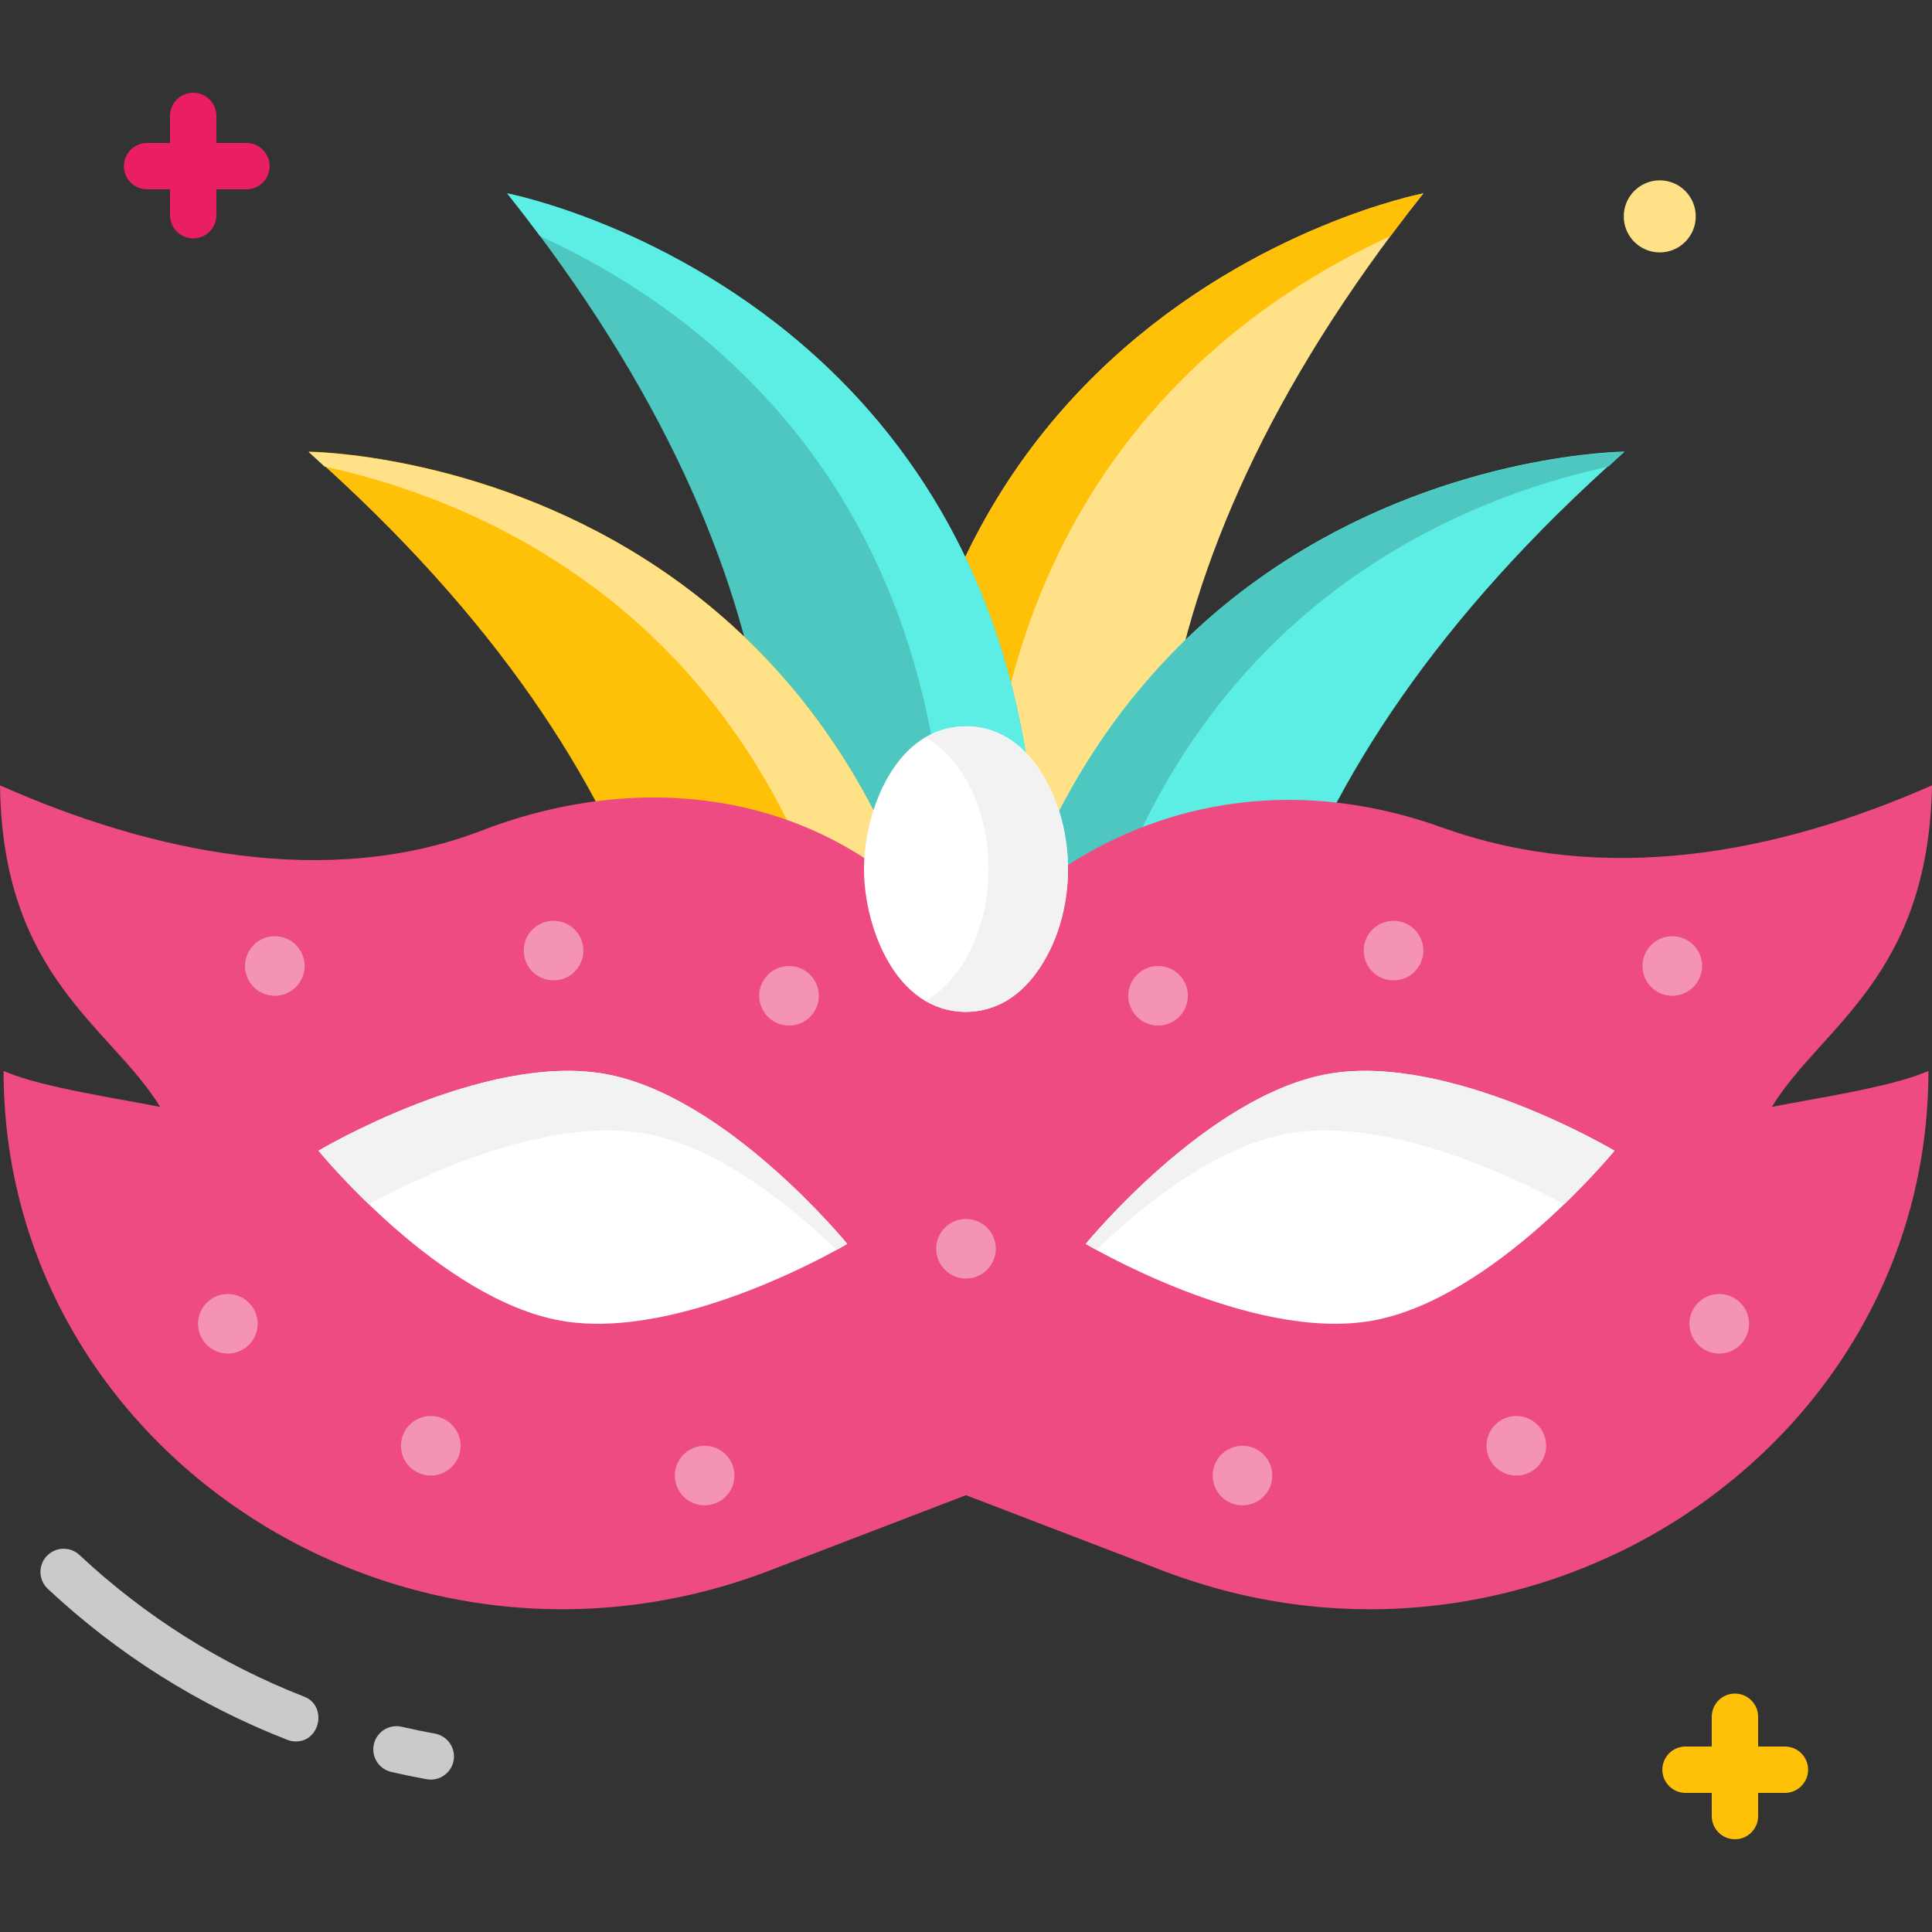 <svg id="Layer_1" enable-background="new 0 0 500 500" height="512" viewBox="0 0 500 500" width="512" xmlns="http://www.w3.org/2000/svg"><rect x="0" y="0" width="500" height="500" fill="#333333" stroke="none"/><g><g><g><g><g><g><path d="m310.044 282.826c-17.103-49.518-22.84-130.74 58.319-232.783 0 0-171.771 33.024-131.07 245.607z" fill="#ffe188"/></g><g><path d="m359.834 61.13c2.735-3.669 5.568-7.362 8.53-11.087 0 0-171.771 33.024-131.07 245.607l22.916-4.039c-27.08-149.835 52.448-208.999 99.624-230.481z" fill="#ffc107"/></g></g><g><g><path d="m189.58 282.826c17.103-49.518 22.84-130.74-58.319-232.783 0 0 171.771 33.024 131.07 245.607z" fill="#4dc7c0"/></g><g><path d="m139.791 61.13c-2.735-3.669-5.568-7.362-8.53-11.087 0 0 171.771 33.024 131.07 245.607l-22.916-4.039c27.08-149.835-52.448-208.999-99.624-230.481z" fill="#5cede5"/></g></g></g><g><g><g><path d="m322.516 336c-8.241-51 .218-132.718 97.87-219.123 0 0-174.898 1.123-171.743 219.123z" fill="#5cede5"/></g><g><path d="m416.257 120.757c1.36-1.233 2.733-2.556 4.129-3.791 0 0-174.898 1.035-171.743 219.035h23.663c-2.359-163.001 94.744-204.519 143.951-215.244z" fill="#4dc7c0"/></g></g><g><g><path d="m177.746 336c8.241-51-.218-132.718-97.87-219.123 0 0 174.898 1.123 171.743 219.123z" fill="#ffc107"/></g><g><path d="m84.005 120.757c-1.36-1.233-2.733-2.556-4.129-3.791 0 0 174.898 1.035 171.743 219.035h-23.663c2.359-163.001-94.745-204.519-143.951-215.244z" fill="#ffe188"/></g></g></g></g><g><g><path d="m76.563 450.691c-.726 0-1.463-.132-2.18-.412-23.006-8.979-43.869-22.128-62.01-39.083-2.421-2.263-2.549-6.06-.287-8.48 2.263-2.421 6.06-2.55 8.48-.287 17.024 15.91 36.599 28.249 58.18 36.671 5.955 2.324 4.215 11.591-2.183 11.591z" fill="#cacaca"/></g><g><path d="m111.491 460.559c-.354 0-.714-.032-1.076-.097-3.055-.553-6.137-1.187-9.158-1.885-3.229-.746-5.242-3.967-4.496-7.196s3.969-5.24 7.196-4.496c2.836.655 5.728 1.25 8.596 1.77 3.261.59 5.425 3.712 4.835 6.973-.525 2.898-3.051 4.931-5.897 4.931z" fill="#cacaca"/></g><g><path d="m498.303 277.477c-9.456 3.987-29.805 6.978-39.759 8.99 12.803-20.86 40.53-33.481 41.456-83.22-40.44 17.816-84.621 26.035-126.921 10.866-45.716-16.394-91.241-3.946-123.078 32.751-32.999-43.617-83.644-47.807-124.704-32.154-40.505 15.851-86.739 5.653-125.297-11.463.617 49.739 28.654 62.361 41.456 83.22-9.955-2.011-30.304-5.002-39.759-8.99l-.77-.325c0 98.407 103.26 165.737 198.279 129.288l50.794-19.484 50.794 19.484c95.019 36.449 198.279-30.882 198.279-129.288z" fill="#ed4b82"/></g><g><g><ellipse cx="392.422" cy="374.165" fill="#f493b4" rx="7.716" ry="7.71"/></g><g><ellipse cx="321.55" cy="381.875" fill="#f493b4" rx="7.716" ry="7.71"/></g><g><ellipse cx="250" cy="323.17" fill="#f493b4" rx="7.716" ry="7.71"/></g><g><ellipse cx="444.936" cy="342.592" fill="#f493b4" rx="7.716" ry="7.71"/></g><g><ellipse cx="432.783" cy="250" fill="#f493b4" rx="7.716" ry="7.71"/></g><g><ellipse cx="299.71" cy="257.71" fill="#f493b4" rx="7.716" ry="7.71"/></g><g><ellipse cx="360.648" cy="246.012" fill="#f493b4" rx="7.716" ry="7.71"/></g><g><ellipse cx="111.484" cy="374.165" fill="#f493b4" rx="7.716" ry="7.71"/></g><g><ellipse cx="182.355" cy="381.875" fill="#f493b4" rx="7.716" ry="7.71"/></g><g><ellipse cx="58.969" cy="342.592" fill="#f493b4" rx="7.716" ry="7.71"/></g><g><ellipse cx="71.122" cy="250" fill="#f493b4" rx="7.716" ry="7.71"/></g><g><ellipse cx="204.196" cy="257.71" fill="#f493b4" rx="7.716" ry="7.71"/></g><g><ellipse cx="143.257" cy="246.012" fill="#f493b4" rx="7.716" ry="7.71"/></g></g><g id="XMLID_178_"><g><g id="XMLID_183_"><path d="m355.041 341.803c-31.399 5.535-74.054-19.881-74.054-19.881s31.387-38.467 62.786-44.001 74.054 19.881 74.054 19.881-31.387 38.467-62.786 44.001z" fill="#fff"/></g><g><path d="m417.827 297.802s-42.655-25.416-74.054-19.881-62.786 44.001-62.786 44.001.981.584 2.747 1.552c12.052-11.614 30.895-26.809 49.751-30.133 26.65-4.697 61.402 12.898 71.307 18.329 8.017-7.725 13.035-13.868 13.035-13.868z" fill="#f2f2f2"/></g></g><g><g id="XMLID_102_"><path d="m145.213 341.803c31.399 5.535 74.054-19.881 74.054-19.881s-31.387-38.467-62.786-44.001-74.054 19.881-74.054 19.881 31.387 38.467 62.786 44.001z" fill="#fff"/></g><g><path d="m82.427 297.802s42.655-25.416 74.054-19.881 62.786 44.001 62.786 44.001-.981.584-2.747 1.552c-12.052-11.614-30.895-26.809-49.751-30.133-26.65-4.697-61.402 12.898-71.307 18.329-8.017-7.725-13.035-13.868-13.035-13.868z" fill="#f2f2f2"/></g></g></g><g><g><path d="m276.404 224.922c0-15.086-8.279-36.953-26.404-36.953-18.18 0-26.404 21.911-26.404 36.953 0 15.009 8.23 37.037 26.404 36.953 18.121-.084 26.404-21.791 26.404-36.953z" fill="#fff"/></g><g><path d="m250 187.969c-3.65 0-7.126 1.037-10.288 2.911 9.471 5.613 16.116 18.742 16.116 34.042s-6.645 28.429-16.116 34.042c3.162 1.874 6.638 2.911 10.288 2.911 14.583 0 26.404-16.544 26.404-36.953s-11.821-36.953-26.404-36.953z" fill="#f2f2f2"/></g></g></g></g><g><path d="m63.786 37h-7.786v-7c0-3.313-2.687-6-6-6s-6 2.687-6 6v7h-5.934c-3.313 0-6 2.687-6 6s2.687 6 6 6h5.934v6.701c0 3.313 2.687 6 6 6s6-2.687 6-6v-6.701h7.786c3.313 0 6-2.687 6-6s-2.686-6-6-6z" fill="#e91e63"/><path d="m461.935 452h-6.935v-7.701c0-3.313-2.687-6-6-6s-6 2.687-6 6v7.701h-6.786c-3.313 0-6 2.687-6 6s2.687 6 6 6h6.786v6c0 3.313 2.687 6 6 6s6-2.687 6-6v-6h6.935c3.313 0 6-2.687 6-6s-2.687-6-6-6z" fill="#ffc107"/><g><ellipse cx="429.542" cy="55.999" fill="#ffe188" rx="9.317" ry="9.325"/></g></g></g></svg>